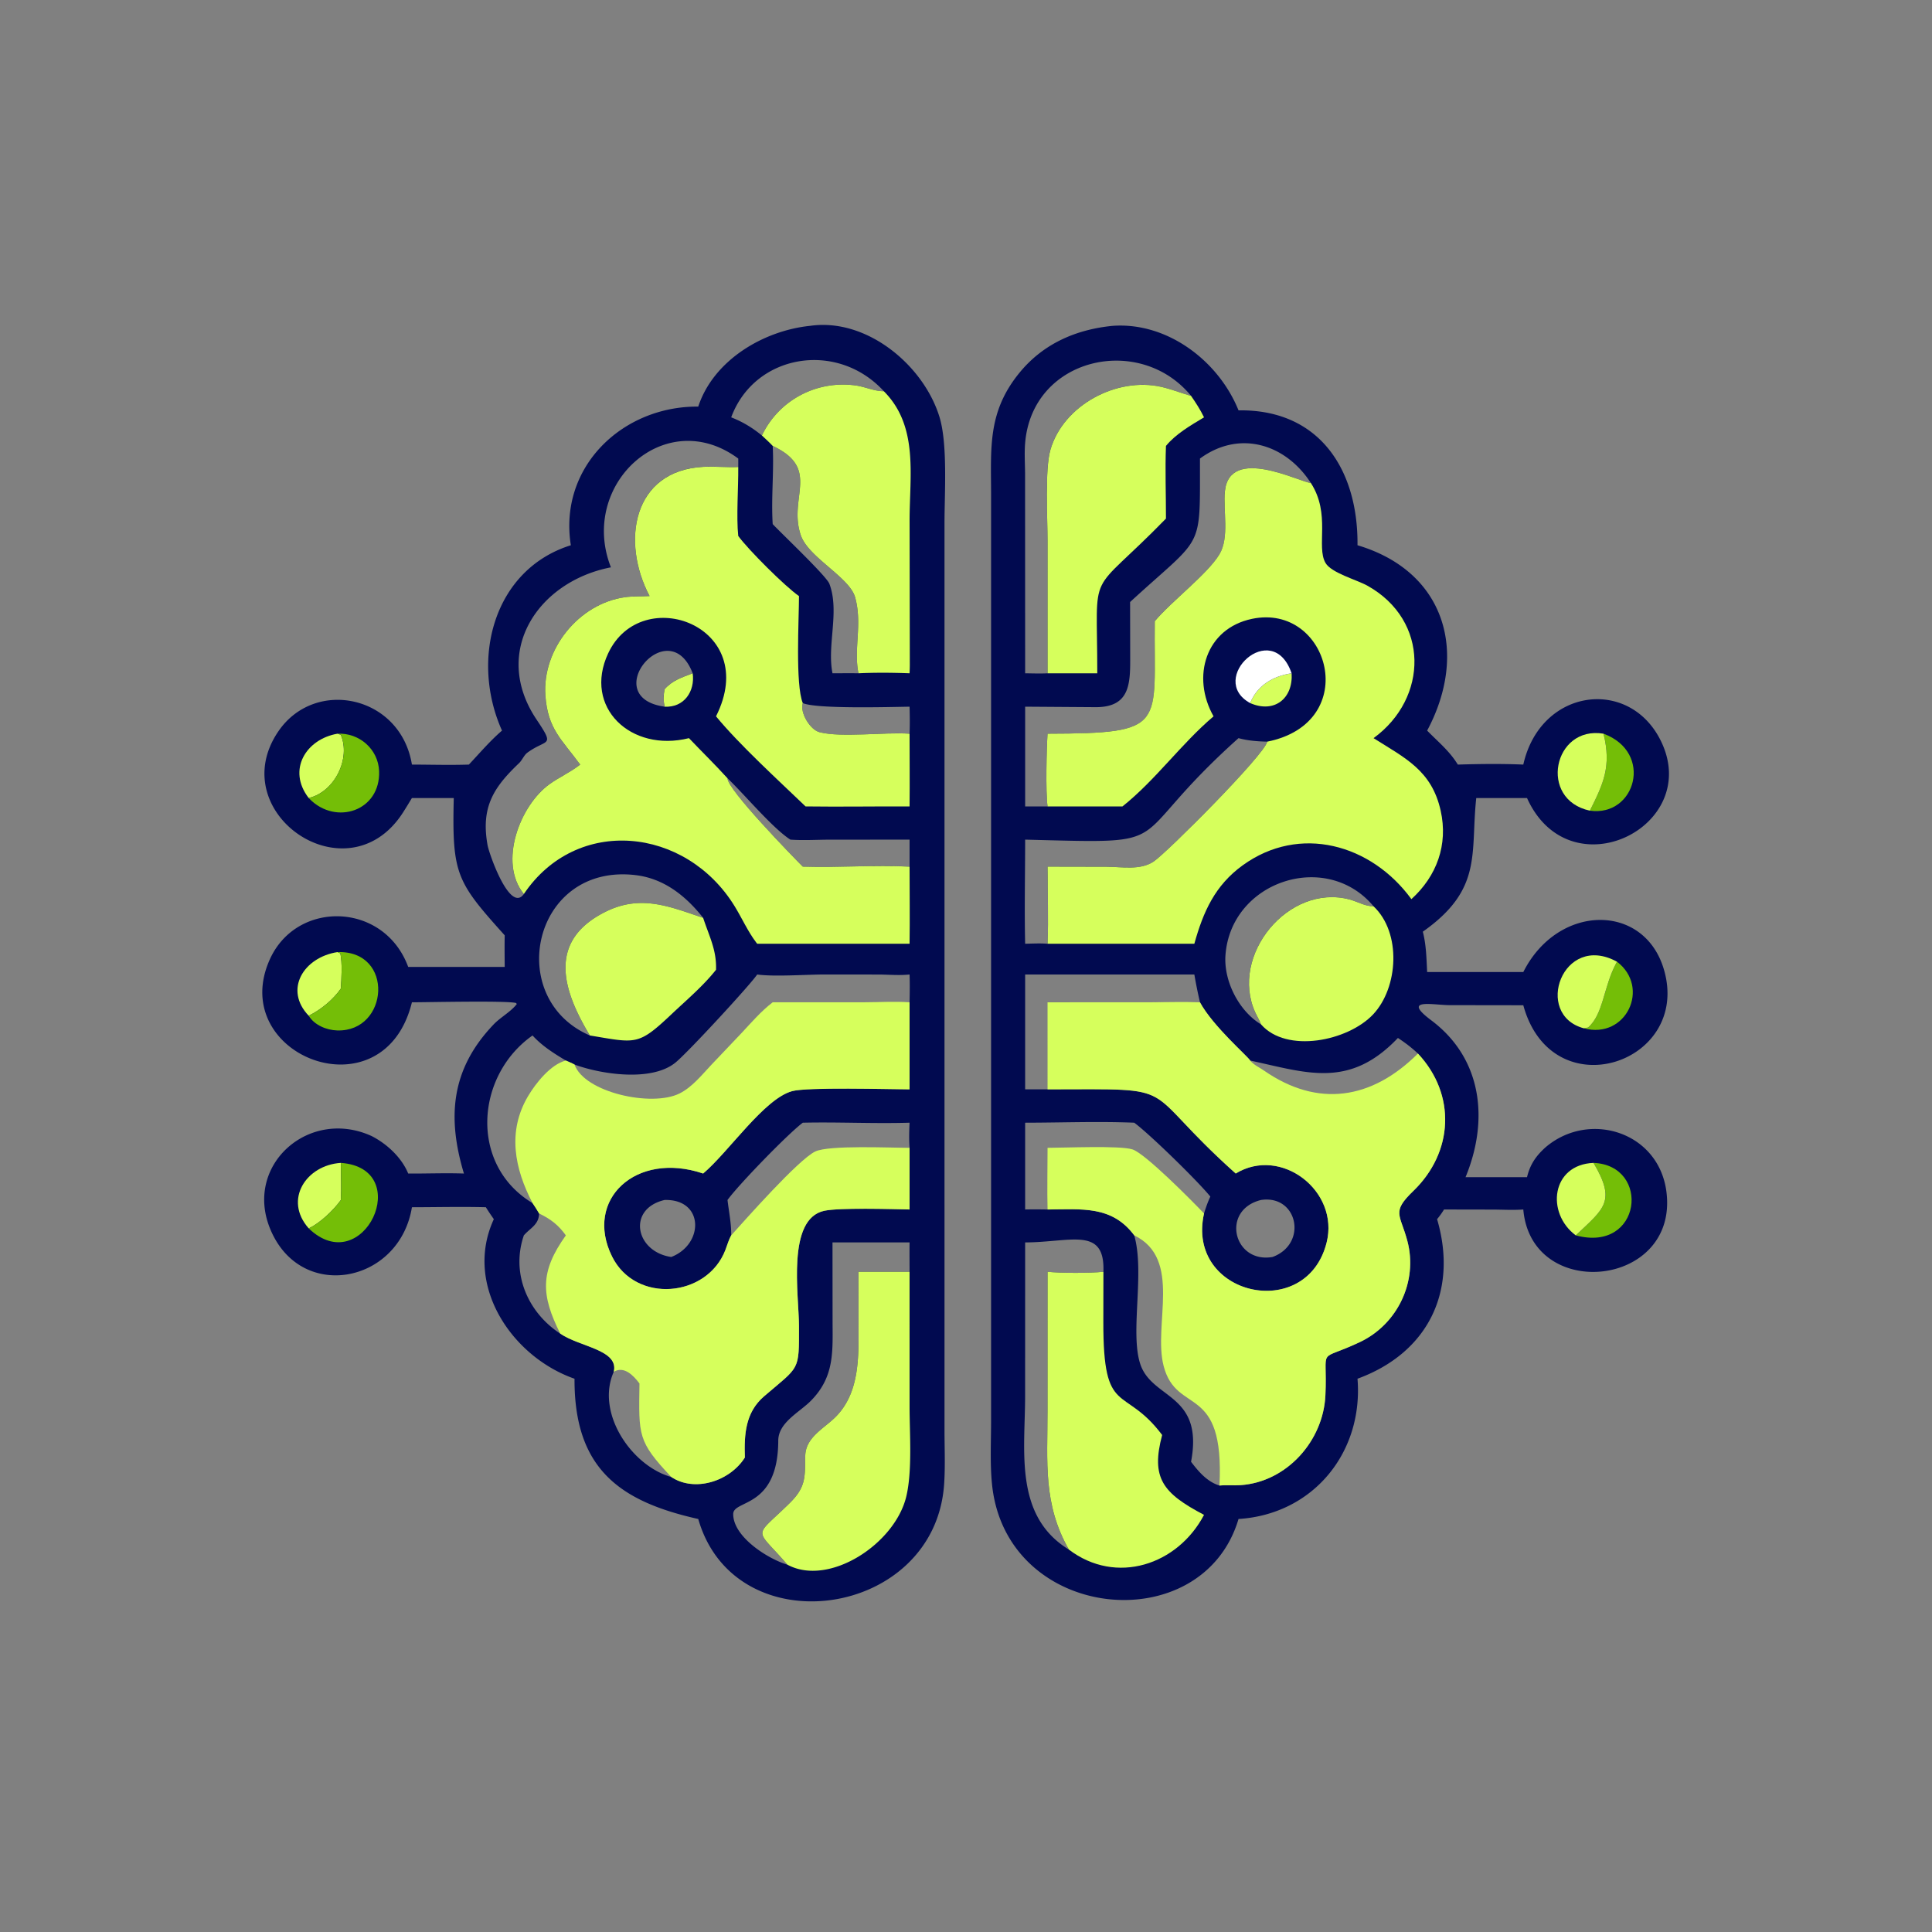 <svg xmlns="http://www.w3.org/2000/svg" width="379" height="379" fill="none"><rect width="100%" height="100%" fill="#808080" stroke="none"/><path fill="#010A50" d="M218.267 63.922c10.752-.779 20.796 6.903 24.694 16.578 15.885-.239 23.481 11.658 23.339 26.46 17.314 5.153 21.776 21.171 13.663 36.361 2.152 2.214 4.374 3.977 6.016 6.667 4.21-.128 8.636-.181 12.846 0 3.365-14.997 20.806-17.229 26.981-4.654 8.259 16.819-17.861 29.776-26.252 11.216h-9.958c-1.173 10.846 1.362 17.881-10.483 26.218.676 2.601.712 5.248.85 7.919h18.862l.083-.163c6.83-13.29 23.64-13.414 27.494-.357 5.444 18.44-21.955 27.579-27.577 7.033l-14.443-.021c-3.297-.008-9.516-1.448-3.613 2.976 10.032 7.518 11.334 19.598 6.726 30.773h12.059c.599-2.466 1.693-4.077 3.52-5.76 8.517-7.43 22.356-3.21 23.836 8.68 2.334 18.748-26.511 21.622-28.085 3.417-1.948.146-3.924.03-5.877.018l-9.673-.018a15.56 15.56 0 0 1-1.363 1.897c4.14 14.096-1.756 26.236-15.612 31.302 1.178 14.453-8.683 26.594-23.339 27.516-7.093 23.878-45.546 20.22-48.347-6.714-.427-4.112-.194-8.431-.194-12.568V97.21c0-9.296-.757-16.373 5.597-24.118 4.659-5.678 11.059-8.459 18.25-9.17Zm-12.77 132.698v17.078c27.328-.028 17.229-1.1 36.914 16.512 8.891-5.428 20.39 3.431 17.824 13.571-3.989 15.768-27.653 10.361-24.039-5.736-2.465-2.577-11.526-11.753-14.043-12.567-2.456-.794-13.358-.309-16.656-.31.001 4.03-.097 8.069 0 12.097 6.678-.025 12.623-.82 17.006 5.079 9.498 4.611 3.654 17.506 5.767 25.631 2.548 9.799 11.964 3.121 10.953 23.445 1.359-.134 2.802.016 4.186-.084 9.061-.656 16.191-8.71 16.595-17.635.451-9.968-1.852-6.343 6.776-10.432 7.356-3.487 11.413-11.881 9.302-19.831-1.408-5.302-3.172-5.616 1.166-9.803 7.859-7.584 8.463-18.884.906-26.96-1.22-1.152-2.522-2.137-3.923-3.059-9.555 10.045-17.889 6.818-28.99 4.428-.316-.699-7.277-6.678-9.843-11.424-3.283-.123-6.594-.01-9.88-.004l-20.021.004Zm29.901-106.665c-.039 18.443.895 14.724-13.71 28.145l.02 9.988c.008 5.548.3 10.618-6.707 10.638l-13.897-.097v19.566h4.393c-.392-2.97-.191-11.284 0-14.267 23.79-.051 20.801-1.486 21.034-22.068 3.231-3.874 10.282-9.18 12.667-13.092 2.027-3.328.711-8.635 1.085-12.364.915-9.125 14.82-1.738 16.861-1.666-4.998-7.702-14.049-10.437-21.746-4.783Zm-34.294 42.124c1.461.017 2.935.076 4.393 0l.001-25.979c-.004-4.404-.546-14.014.556-17.843 2.532-8.795 13.033-14.347 21.769-12.364 1.894.43 3.66 1.137 5.509 1.677l.318.09c-10.067-12.3-31.234-7.572-32.556 9.34-.15 1.919-.025 3.89-.005 5.816l.015 39.263Zm0 32.632c-.003 6.799-.158 13.632 0 20.426 1.46-.034 2.937-.114 4.393 0 .203-5.011.002-10.112 0-15.132l11.607.022c3.003.022 6.599.741 9.221-1.027 2.636-1.779 21.762-20.943 22.27-23.511-1.916-.045-3.779-.181-5.634-.688l-.166.147c-23.298 20.929-10.36 20.55-41.691 19.763Zm0 79.015-.006 30.032c.001 10.84-2.237 23.595 8.576 30.217-5.098-8.964-4.182-17.103-4.183-27.103l.006-27.388c2.605.28 8.365.282 10.961 0 .321-8.951-6.326-5.789-15.354-5.758Zm0-52.561v22.533h4.393V196.62l20.021-.004c3.286-.006 6.597-.119 9.88.004a94.535 94.535 0 0 1-1.103-5.455h-33.191Zm0 29.075v17.025c1.465-.039 2.928-.018 4.393 0-.097-4.028.001-8.067 0-12.097 3.298.001 14.2-.484 16.656.31 2.517.814 11.578 9.99 14.043 12.567.352-1.145.723-2.226 1.235-3.311-2.451-3.039-11.888-12.249-14.928-14.494-7.088-.289-14.299-.007-21.399 0Zm21.399 22.104c2.099 7.341-.848 18.942 1.166 25.185 2.271 7.041 12.516 5.742 9.981 19.227 1.48 1.941 3.159 3.922 5.573 4.664 1.011-20.324-8.405-13.646-10.953-23.445-2.113-8.125 3.731-21.02-5.767-25.631Zm24.872-41.394c-.286-.803-.773-1.556-1.128-2.335-5.099-11.206 6.525-25.353 18.496-22.165 1.589.423 3.021 1.341 4.706 1.341-9.253-11.113-28.027-4.949-29.051 9.626-.352 5.009 2.603 10.889 6.977 13.533Zm0 34.449c-7.969 1.972-5.378 12.517 2.26 11.182 6.97-2.57 4.95-12.265-2.26-11.182Z"/><path fill="#D6FF5C" d="M245.24 137.923c1.403-3.483 4.482-5.298 8.137-5.844.309 4.916-3.363 7.926-8.137 5.844Z"/><path fill="#fff" d="M245.241 137.923c-8.543-4.701 4.339-16.863 8.136-5.844-3.655.546-6.734 2.362-8.136 5.844Z"/><path fill="#74BE07" d="M317.205 188.658c6.614 5.026 1.82 15.296-6.517 13.062l.843-.152c3.018-2.585 3.014-7.973 5.526-12.63l.148-.28Zm-2.644-44.73c9.905 3.666 6.276 16.37-2.673 15.101 2.641-5.29 4.264-8.678 2.673-15.101Zm-1.958 84.195c11.304.465 9.485 17.707-3.485 14.221 5.561-5.28 7.984-6.624 3.485-14.221Z"/><path fill="#D6FF5C" d="M309.118 242.344c-5.886-4.37-4.797-13.888 3.485-14.221 4.499 7.597 2.076 8.941-3.485 14.221Zm2.77-83.315c-10.157-2.157-7.177-16.744 2.673-15.101 1.591 6.423-.032 9.81-2.673 15.101Zm-1.2 42.691c-9.94-2.683-4.144-18.893 6.517-13.062l-.148.28c-2.512 4.657-2.508 10.045-5.526 12.63l-.843.152Zm-63.313-.77c-.286-.803-.773-1.555-1.128-2.335-5.099-11.205 6.525-25.353 18.496-22.164 1.589.422 3.02 1.341 4.706 1.341 5.516 5.187 4.876 15.967-.104 21.224-4.952 5.226-16.958 7.674-21.97 1.934Zm-41.878-68.871.001-25.978c-.005-4.405-.546-14.014.556-17.844 2.531-8.795 13.032-14.346 21.769-12.364 1.894.43 3.659 1.137 5.509 1.677l.318.09c.936 1.349 1.83 2.73 2.545 4.21-2.603 1.562-5.525 3.236-7.469 5.605-.185 4.733.01 9.518 0 14.257-15.657 16.068-13.461 8.697-13.473 30.347h-9.756Zm0 117.405c2.605.281 8.365.282 10.961 0l-.016 9.823c-.035 18.941 4.013 12.199 11.538 22.194-2.243 8.425.095 11.406 8.215 15.669-5.153 9.814-17.232 13.87-26.521 6.805-5.098-8.964-4.182-17.102-4.184-27.103l.007-27.388Z"/><path fill="#D6FF5C" d="M226.531 121.861c3.231-3.875 10.282-9.18 12.667-13.092 2.027-3.328.711-8.635 1.085-12.364.915-9.125 14.819-1.739 16.861-1.667 3.967 6.115 1.003 12.477 2.888 15.704 1.146 1.959 6.141 3.297 8.216 4.455 12.216 6.821 11.971 22.07 1.201 29.905 6.218 3.932 11.4 6.325 13.165 14.215 1.5 6.705-.774 12.858-5.741 17.368-7.854-10.783-21.922-14.741-33.112-6.624-5.431 3.941-7.72 9.1-9.467 15.376h-28.797c.203-5.01.002-10.111 0-15.132l11.607.023c3.002.022 6.599.741 9.22-1.028 2.637-1.779 21.763-20.943 22.27-23.51 18.71-3.731 12.173-27.248-2.975-24.094-9.115 1.898-11.941 11.387-7.555 19.128-6.386 5.416-11.349 12.476-17.867 17.671h-14.7c-.392-2.969-.191-11.283 0-14.267 23.79-.051 20.801-1.485 21.034-22.067Zm-21.034 74.759 20.021-.004c3.286-.006 6.597-.119 9.88.004 2.566 4.746 9.527 10.725 9.842 11.424 11.102 2.39 19.436 5.617 28.991-4.428 1.4.922 2.703 1.907 3.922 3.059 7.558 8.076 6.954 19.376-.905 26.96-4.338 4.187-2.574 4.501-1.167 9.804 2.112 7.949-1.945 16.343-9.301 19.83-8.628 4.089-6.326.465-6.776 10.432-.404 8.926-7.534 16.979-16.595 17.635-1.384.1-2.827-.05-4.186.084 1.01-20.324-8.405-13.646-10.953-23.445-2.113-8.125 3.731-21.02-5.767-25.631-4.383-5.899-10.328-5.104-17.006-5.079-.098-4.028.001-8.067 0-12.097 3.298.002 14.2-.484 16.656.31 2.517.814 11.578 9.99 14.042 12.567-3.613 16.097 20.051 21.504 24.04 5.736 2.566-10.14-8.933-18.999-17.824-13.57-19.685-17.613-9.587-16.541-36.914-16.513V196.62Zm39.743 11.424c.728.883 1.798 1.332 2.722 1.973 10.564 7.332 21.143 5.691 30.191-3.342-1.219-1.152-2.522-2.137-3.922-3.059-9.555 10.045-17.889 6.818-28.991 4.428Z"/><path fill="#010A50" d="M158.91 63.922c11.104-1.604 22.245 7.7 25.377 17.838 1.644 5.325.997 15.006.995 20.839l.001 178.205c.008 3.419.157 6.916-.073 10.327-1.784 26.406-41.06 31.935-48.233 6.849-15.52-3.467-24.346-9.95-24.274-27.515-12.372-4.326-21.779-18.426-15.828-31.303a48.012 48.012 0 0 1-1.564-2.337c-4.822-.129-9.68-.004-14.505 0-2.456 15.072-22.15 18.759-27.927 3.938-4.843-12.424 7.87-23.494 20.057-17.888 2.967 1.522 5.86 4.199 7.142 7.336 3.64.026 7.291-.128 10.93 0-3.277-10.931-2.619-20.4 5.809-29.228 1.382-1.448 3.37-2.477 4.562-4.015l-.13-.2c-1.57-.51-17.485-.148-20.443-.148-5.514 22.483-36.397 10.487-27.872-8.424 5.282-11.717 22.449-11.281 27.144 1.489h18.931c-.015-2.068-.042-4.136 0-6.203-9.452-10.506-10.355-11.948-9.993-26.932h-8.21c-.571.945-1.143 1.893-1.738 2.823-10.848 16.949-35.394.053-24.439-15.937 7.226-10.545 23.979-6.984 26.177 6.552 3.715.008 7.463.126 11.174 0 2.149-2.274 4.115-4.615 6.498-6.667-6.237-13.898-1.74-31.578 13.505-36.361-2.443-15.392 10.164-27.326 24.994-27.197 2.993-9.12 12.813-14.904 21.933-15.841Zm-7.328 132.698c-2.286 1.749-4.152 3.931-6.107 6.026l-5.942 6.255c-1.867 1.976-3.747 4.364-6.212 5.597-5.469 2.736-18.679-.188-20.618-5.666-.537-.298-1.141-.53-1.701-.788-2.973.746-5.901 4.435-7.414 6.988-4.119 6.954-2.636 14.242.881 20.978.447.67.886 1.335 1.285 2.035-.055 2.225-1.709 2.827-2.991 4.299-2.551 7.419.748 15.098 7.14 19.269 3.794 2.624 11.535 3.15 10.501 7.493-3.592 8.01 3.459 18.452 11.273 20.63 4.579 3.058 11.498.861 14.445-3.817-.148-4.492.067-8.831 3.791-12.023 6.99-5.996 6.835-4.819 6.822-13.756-.009-6.123-2.472-21.047 4.983-22.623 2.966-.628 13.058-.33 16.713-.252v-12.097c-3.669.006-15.817-.571-18.504.72-3.341 1.607-13.815 13.495-16.489 16.456-.485.866-.78 1.924-1.138 2.857-3.594 9.369-17.622 10.595-22.234 1.283-5.535-11.174 4.712-20.727 17.869-16.273 5.031-4.257 11.971-14.657 17.442-16.158 3.023-.829 18.778-.372 23.054-.355V196.62c-2.928-.204-5.949-.012-8.888-.006l-17.961.006Zm-31.739-85.327c-14.258 2.756-23.524 16.491-14.606 29.832 3.706 5.544 2.07 3.706-1.77 6.517-.678.497-1.016 1.465-1.657 2.076-4.928 4.694-7.522 8.574-6.161 16.096.303 1.677 4.386 13.393 7.114 9.567-5.066-6.226-.739-17.438 5.063-21.571 1.852-1.319 3.938-2.266 5.759-3.644l.232-.178c-3.631-4.944-6.375-6.97-6.832-13.586-.624-9.042 6.553-17.979 15.584-19.246 1.583-.221 3.256-.132 4.859-.223-5.645-10.715-3.308-24.638 10.556-25.353 2.272-.117 4.557.14 6.839.032.001-.551.006-1.104 0-1.656-14.364-10.64-31.341 5.14-24.98 21.337Zm43.468 132.434.014 15.215c.009 6.125.441 11.091-4.252 15.845-2.245 2.274-6.389 4.252-6.402 7.823-.047 13.396-8.824 11.513-8.837 14.396-.022 4.512 6.905 8.854 10.626 9.934-6.472-7.523-6.759-4.979.471-12.096 3.197-3.147 2.969-5.101 3.036-9.221.059-3.677 3.637-5.35 5.94-7.651 4.872-4.869 4.521-12.159 4.515-18.494l-.016-9.994h10.025c-.003-1.919-.025-3.839 0-5.757h-15.12Zm-14.775-52.561c-1.17 1.82-13.431 15.14-16.003 17.258-4.708 3.877-14.751 2.29-19.83.408 1.939 5.478 15.149 8.402 20.618 5.666 2.465-1.233 4.345-3.621 6.212-5.597l5.942-6.255c1.955-2.095 3.821-4.277 6.107-6.026l17.961-.006c2.939-.006 5.96-.198 8.888.006.034-1.821.063-3.634 0-5.454-1.982.211-4.021.024-6.012.008l-10.585-.011c-3.617.001-9.963.477-13.298.003Zm-32.826 11.962c-5.037-8.394-8.717-18.408 3.083-24.269 6.889-3.421 12.491-1.037 18.971 1.135l.171.056c-3.42-4.307-7.671-7.726-13.292-8.383-20.14-2.354-25.818 24.169-8.933 31.461Zm41.772 17.112c-3.003 2.267-12.605 12.174-14.765 15.16.262 2.272.768 4.661.721 6.944 2.674-2.961 13.148-14.849 16.489-16.456 2.687-1.291 14.835-.714 18.504-.72-.127-1.659-.076-3.269 0-4.928-6.975.207-13.972-.157-20.949 0Zm-5.9-132.765c.27 5.095-.325 10.257 0 15.341 1.812 1.93 10.553 10.199 11.122 11.711 2.043 5.44-.505 11.986.607 17.552 1.698-.006 3.398-.026 5.095 0-.987-4.771.806-9.645-.657-14.907-1.093-3.929-9.151-7.814-10.645-12.143-2.57-7.45 4.033-13.047-5.522-17.554Zm-47.113 115.653c-11.173 7.847-12.483 25.379 0 32.882-3.517-6.736-5-14.024-.881-20.978 1.513-2.553 4.441-6.242 7.414-6.988-2.339-1.395-4.687-2.88-6.533-4.916ZM143.438 81.87c2.27.887 4.137 2.02 6.026 3.563 3.306-6.923 10.675-10.861 18.371-9.82 1.893.256 3.603 1.128 5.548 1.135-9.172-10.017-25.338-7.326-29.945 5.122Zm14.044 88.135c6.964.23 13.997-.36 20.949 0v-5.294l-15.508.005c-2.609.005-5.274.178-7.873-.005-3.488-2.242-9.038-8.895-12.333-12.035-.065 2.177 12.915 15.477 14.765 17.329Zm0-32.082c-.611 1.869 1.441 5.254 3.311 5.72 4.368 1.09 12.696-.057 17.638.285.071-1.772.046-3.528 0-5.299-3.842.058-18.288.48-20.949-.706ZM130.375 235.4c-7.399 1.724-5.752 10.155 1.302 11.182 6.45-2.49 6.463-11.388-1.302-11.182Zm0-96.771c-.249-1.23-.24-2.191 0-3.418 1.517-1.75 3.429-2.326 5.51-3.132-4.698-12.217-18.741 4.699-5.51 6.55Z"/><path fill="#D6FF5C" d="M135.885 132.079c.486 3.541-1.69 6.764-5.511 6.55-.248-1.23-.239-2.191 0-3.418 1.518-1.75 3.43-2.327 5.511-3.132Zm-75.326 67.182c-4.93-5.161-.976-11.468 5.647-12.49l.559.252c.412 1.898.222 4.952.106 6.902-1.548 2.219-3.903 4.128-6.312 5.336Zm0-42.711c-4.269-5.526-.525-11.554 5.647-12.622l.642.207c1.983 4.577-1.113 11.179-6.29 12.415Zm0 84.418c-4.987-5.638-.463-12.426 6.312-12.845.004 2.407.131 4.877 0 7.277-1.415 1.98-4.088 4.549-6.312 5.568Z"/><path fill="#74BE07" d="M66.871 228.123c14.62 1.078 4.39 23.119-6.312 12.845 2.224-1.019 4.898-3.588 6.312-5.568.132-2.4.004-4.87 0-7.277Zm-.665-84.195c4.248-.211 8.002 3.021 8.163 7.345.291 7.803-8.449 10.702-13.639 5.453l-.171-.176c5.176-1.236 8.272-7.838 6.29-12.415l-.643-.207Zm0 42.843c11.228-.364 10.09 15.687-.063 15.37-2.079-.064-4.461-1.038-5.584-2.88 2.409-1.208 4.764-3.117 6.312-5.336.116-1.95.306-5.004-.106-6.903l-.56-.251Z"/><path fill="#D6FF5C" d="M115.71 203.128c-5.038-8.394-8.717-18.407 3.083-24.269 6.888-3.421 12.491-1.037 18.971 1.135l.171.056c1.168 3.586 2.668 6.297 2.527 10.19-2.507 3.174-5.765 5.919-8.702 8.693-6.629 6.262-6.945 5.699-16.05 4.195Zm52.696 46.356h10.024l.001 26.386c.001 5.317.562 12.658-.647 17.706-2.234 9.324-15.181 17.762-23.325 13.365-6.471-7.524-6.758-4.98.472-12.097 3.197-3.147 2.969-5.101 3.036-9.221.059-3.677 3.636-5.349 5.94-7.651 4.872-4.869 4.521-12.159 4.515-18.494l-.016-9.994ZM149.464 85.433c3.306-6.923 10.675-10.861 18.371-9.82 1.893.256 3.602 1.128 5.548 1.135 6.839 6.858 5.052 16.505 5.051 25.348l.044 28.347a37.135 37.135 0 0 1-.048 1.636c-3.302-.125-6.722-.156-10.024 0-.987-4.771.806-9.645-.657-14.906-1.093-3.93-9.151-7.815-10.645-12.144-2.571-7.45 4.033-13.047-5.523-17.554-.674-.713-1.398-1.374-2.117-2.042Z"/><path fill="#D6FF5C" d="M127.428 116.933c-5.645-10.714-3.308-24.638 10.556-25.353 2.272-.117 4.557.14 6.839.032.041 4-.399 9.792 0 13.529 1.97 2.703 9.174 9.897 11.915 11.792-.001 4.574-.739 17.342.744 20.99-.611 1.87 1.441 5.254 3.311 5.72 4.368 1.09 12.696-.057 17.638.285 0 4.754.051 9.514 0 14.267-6.799-.025-13.607.092-20.404 0-5.426-5.215-12.945-12.062-17.565-17.671 8.922-17.732-14.619-26.337-21.16-12.355-4.952 10.585 4.471 19.478 15.853 16.633 2.506 2.638 5.118 5.178 7.562 7.874-.065 2.177 12.915 15.477 14.765 17.329 6.964.23 13.997-.36 20.949 0 .001 5.041.074 10.093 0 15.132h-29.895l-.208-.271c-1.667-2.212-2.791-4.782-4.242-7.135-9.571-15.522-30.952-17.753-41.323-2.349-5.066-6.227-.739-17.439 5.063-21.572 1.852-1.319 3.938-2.265 5.759-3.644l.232-.177c-3.631-4.944-6.375-6.97-6.832-13.587-.624-9.042 6.553-17.979 15.584-19.246 1.583-.221 3.256-.132 4.859-.223Zm24.153 79.687 17.961-.007c2.94-.005 5.961-.197 8.888.007v17.078c-4.275-.017-20.03-.474-23.053.355-5.472 1.501-12.411 11.9-17.442 16.158-13.157-4.454-23.404 5.099-17.869 16.273 4.612 9.312 18.64 8.085 22.234-1.283.358-.933.653-1.991 1.137-2.857 2.675-2.961 13.148-14.849 16.49-16.456 2.687-1.291 14.835-.714 18.503-.72v12.097c-3.654-.078-13.746-.376-16.713.252-7.454 1.576-4.991 16.5-4.982 22.623.012 8.937.168 7.76-6.822 13.755-3.724 3.193-3.939 7.532-3.792 12.023-2.946 4.679-9.865 6.876-14.444 3.818-7.814-2.178-14.865-12.621-11.274-20.631 1.035-4.342-6.706-4.868-10.501-7.492-6.391-4.171-9.691-11.85-7.139-19.269 1.282-1.472 2.936-2.074 2.99-4.299-.398-.7-.837-1.366-1.284-2.035-3.517-6.737-5-14.024-.882-20.978 1.514-2.553 4.442-6.242 7.415-6.988.559.258 1.164.489 1.701.788 1.938 5.478 15.149 8.402 20.618 5.666 2.464-1.233 4.345-3.622 6.212-5.597l5.941-6.255c1.955-2.095 3.822-4.277 6.107-6.026Zm-45.828 41.425c-.054 2.225-1.708 2.827-2.99 4.299-2.552 7.419.748 15.098 7.139 19.269-3.767-7.551-4.03-12.1 1.1-19.269-1.473-2.056-2.977-3.2-5.249-4.299Zm14.65 31.06c-3.591 8.01 3.46 18.453 11.274 20.631-6.614-7.034-6.375-8.09-6.233-18.338-1.187-1.592-3.037-3.491-5.041-2.293Z"/></svg>